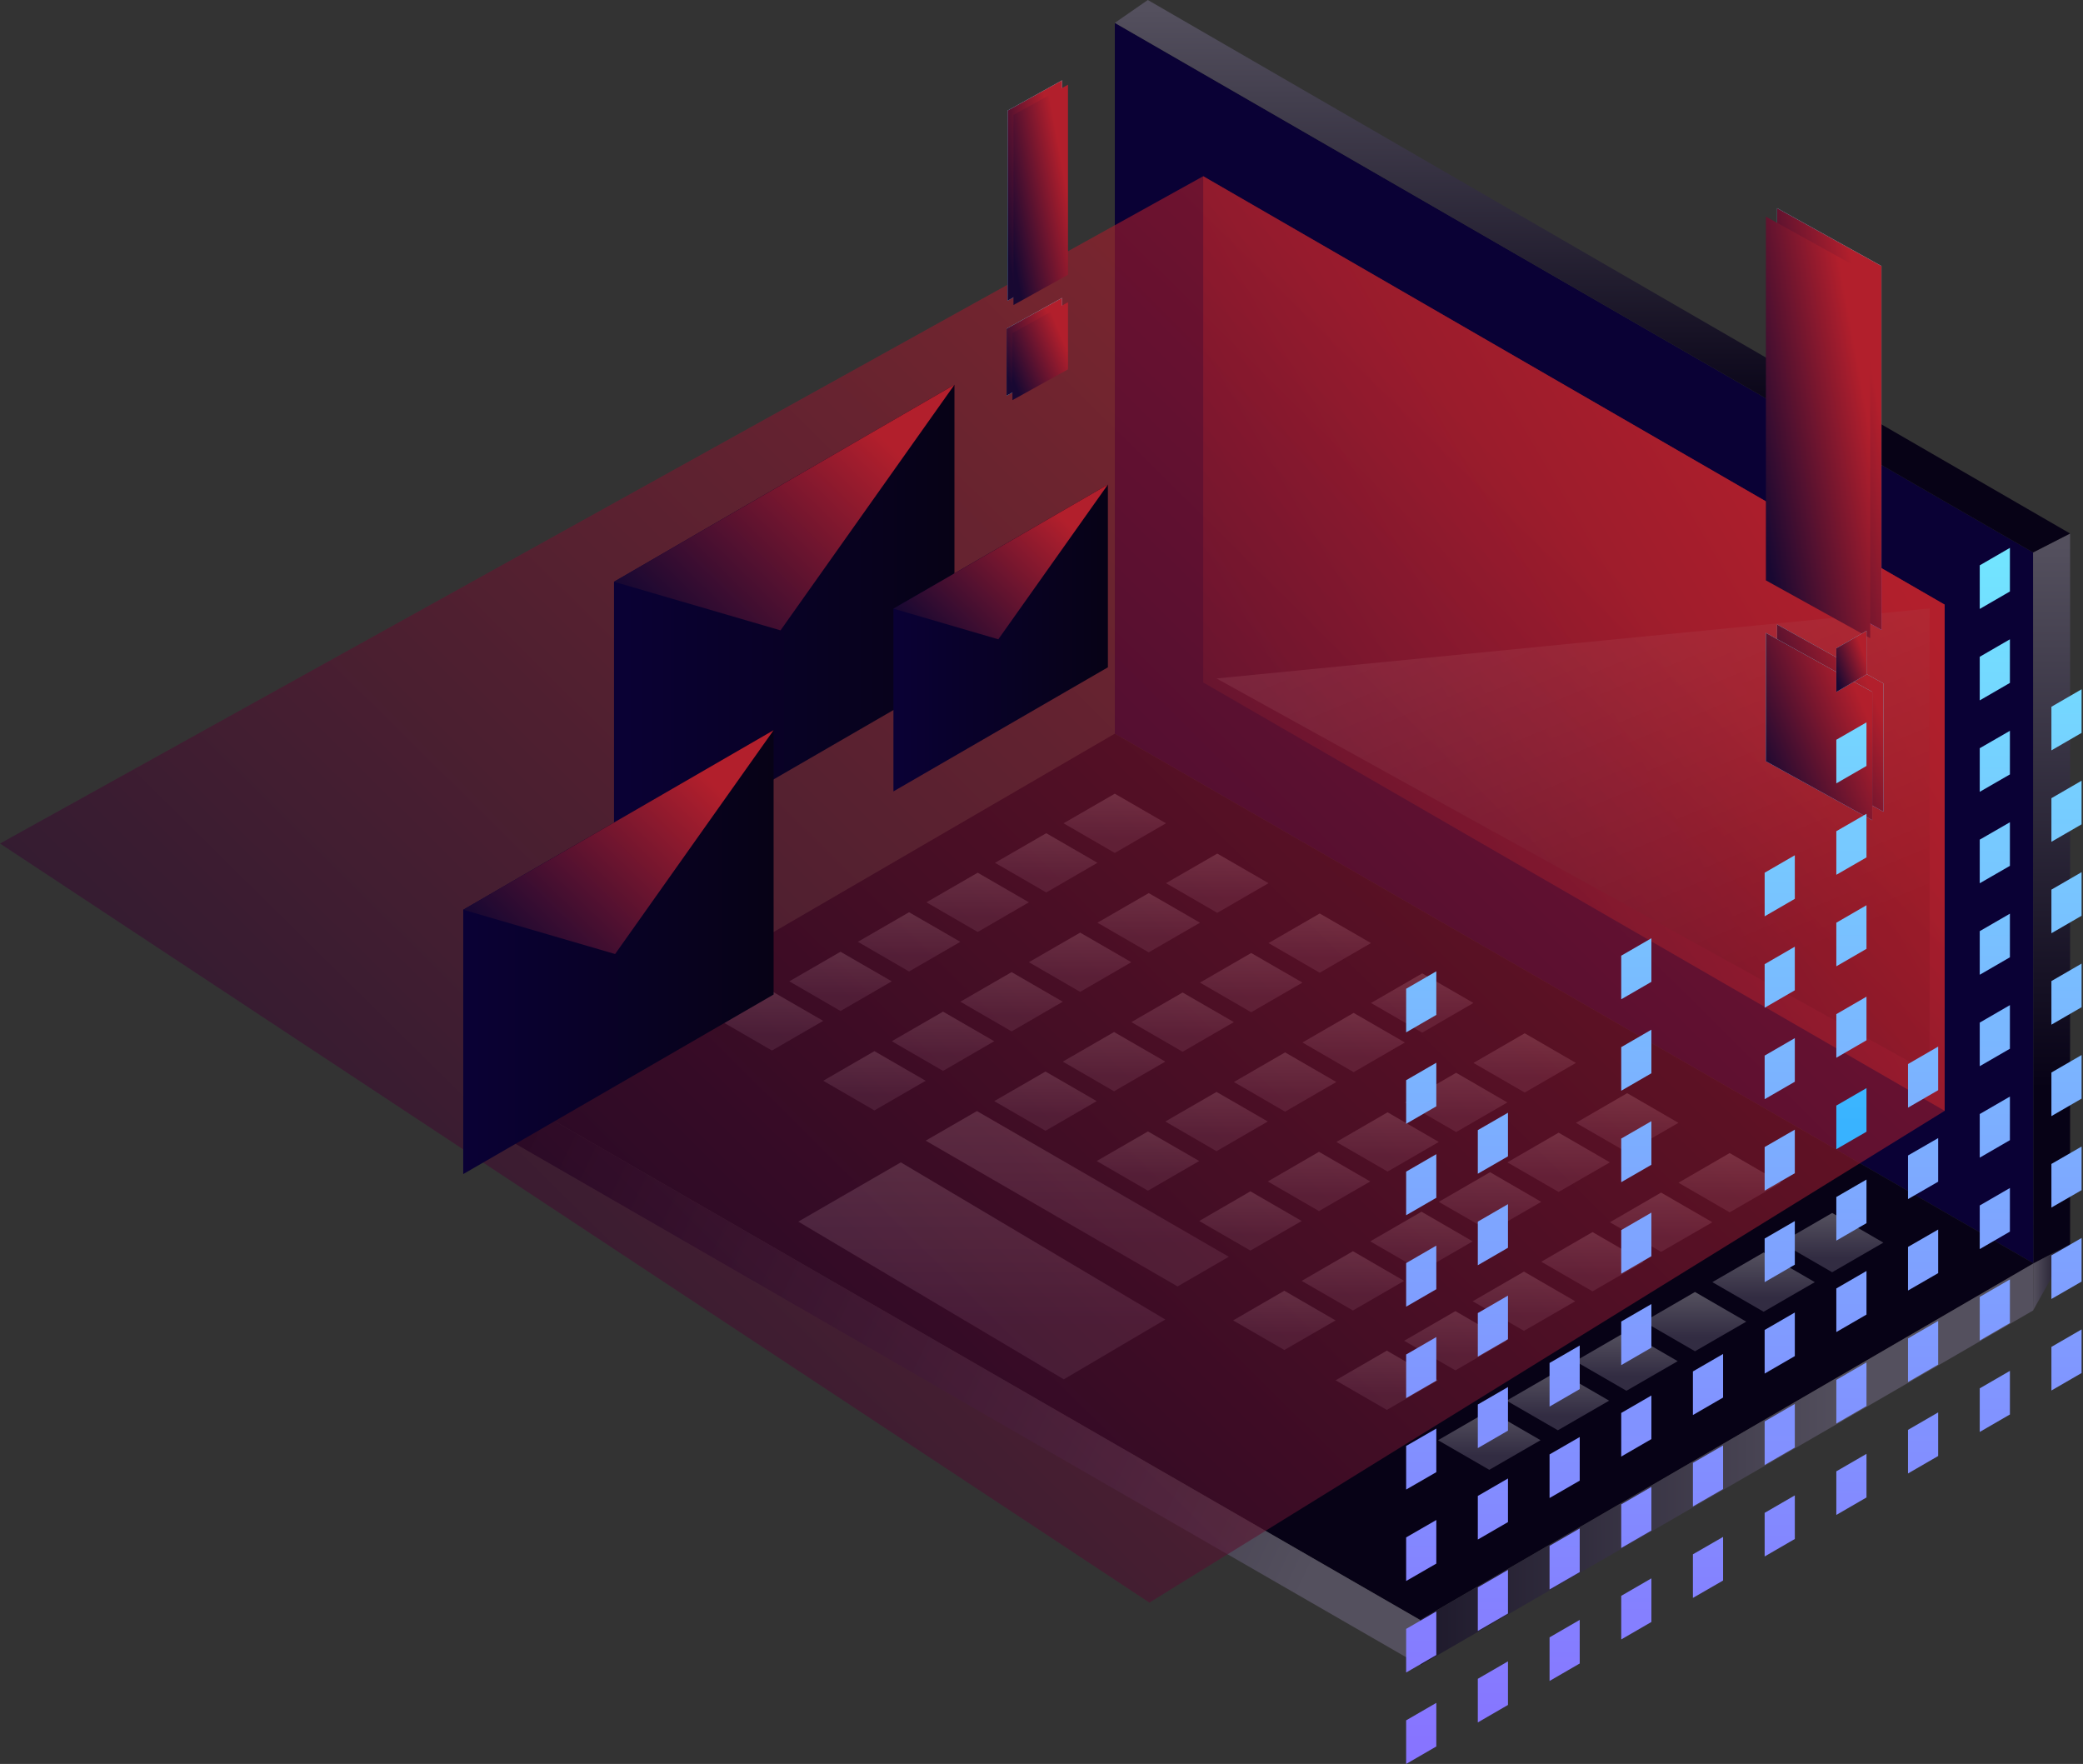 <svg width="496" height="420" viewBox="0 0 496 420" fill="none" xmlns="http://www.w3.org/2000/svg">
<rect x="0" y="0" width="496" height="420" fill="#333333" stroke="none"/>
<path fill-rule="evenodd" clip-rule="evenodd" d="M484.229 300.807L265.458 174.684V5.446L484.114 131.537L484.229 300.807Z" fill="url(#paint0_linear_257_3102)"/>
<path fill-rule="evenodd" clip-rule="evenodd" d="M484.229 300.808L265.458 174.685L119.353 259.609L338.14 385.716L484.229 300.808Z" fill="url(#paint1_linear_257_3102)"/>
<path fill-rule="evenodd" clip-rule="evenodd" d="M286.512 162.502V41.958L463.061 143.966V264.494L286.512 162.502Z" fill="url(#paint2_linear_257_3102)"/>
<path fill-rule="evenodd" clip-rule="evenodd" d="M484.229 300.809L484.114 312.033L338.156 396.511V385.716L484.229 300.809Z" fill="url(#paint3_linear_257_3102)"/>
<path fill-rule="evenodd" clip-rule="evenodd" d="M119.353 259.608V270.387L338.157 396.51V385.715L119.353 259.608Z" fill="url(#paint4_linear_257_3102)"/>
<path fill-rule="evenodd" clip-rule="evenodd" d="M484.114 131.536L492.927 127.03V296.268L484.229 300.807L484.114 131.536Z" fill="url(#paint5_linear_257_3102)"/>
<path fill-rule="evenodd" clip-rule="evenodd" d="M265.458 5.447L273.316 0L492.927 127.031L484.114 131.537L265.458 5.447Z" fill="url(#paint6_linear_257_3102)"/>
<path fill-rule="evenodd" clip-rule="evenodd" d="M265.457 188.979L277.648 196.028L265.457 203.092L253.25 196.028L265.457 188.979Z" fill="url(#paint7_linear_257_3102)"/>
<path fill-rule="evenodd" clip-rule="evenodd" d="M289.855 203.24L302.062 210.288L289.855 217.353L277.648 210.288L289.855 203.24Z" fill="url(#paint8_linear_257_3102)"/>
<path fill-rule="evenodd" clip-rule="evenodd" d="M314.252 217.503L326.459 224.551L314.252 231.616L302.062 224.551L314.252 217.503Z" fill="url(#paint9_linear_257_3102)"/>
<path fill-rule="evenodd" clip-rule="evenodd" d="M338.666 231.764L350.857 238.812L338.666 245.876L326.459 238.812L338.666 231.764Z" fill="url(#paint10_linear_257_3102)"/>
<path fill-rule="evenodd" clip-rule="evenodd" d="M363.064 246.024L375.255 253.089L363.064 260.137L350.857 253.089L363.064 246.024Z" fill="url(#paint11_linear_257_3102)"/>
<path fill-rule="evenodd" clip-rule="evenodd" d="M387.462 260.286L399.669 267.351L387.462 274.399L375.255 267.351L387.462 260.286Z" fill="url(#paint12_linear_257_3102)"/>
<path fill-rule="evenodd" clip-rule="evenodd" d="M411.86 274.547L424.067 281.612L411.86 288.66L399.669 281.612L411.86 274.547Z" fill="url(#paint13_linear_257_3102)"/>
<path fill-rule="evenodd" clip-rule="evenodd" d="M436.273 288.81L448.464 295.874L436.273 302.922L424.066 295.874L436.273 288.81Z" fill="url(#paint14_linear_257_3102)"/>
<path fill-rule="evenodd" clip-rule="evenodd" d="M249.133 198.389L261.323 205.437L249.133 212.501L236.926 205.437L249.133 198.389Z" fill="url(#paint15_linear_257_3102)"/>
<path fill-rule="evenodd" clip-rule="evenodd" d="M273.53 212.648L285.737 219.697L273.53 226.761L261.323 219.697L273.53 212.648Z" fill="url(#paint16_linear_257_3102)"/>
<path fill-rule="evenodd" clip-rule="evenodd" d="M297.928 226.911L310.135 233.959L297.928 241.024L285.738 233.959L297.928 226.911Z" fill="url(#paint17_linear_257_3102)"/>
<path fill-rule="evenodd" clip-rule="evenodd" d="M322.326 241.173L334.533 248.221L322.326 255.286L310.135 248.221L322.326 241.173Z" fill="url(#paint18_linear_257_3102)"/>
<path fill-rule="evenodd" clip-rule="evenodd" d="M346.74 255.433L358.931 262.497L346.74 269.545L334.533 262.497L346.74 255.433Z" fill="url(#paint19_linear_257_3102)"/>
<path fill-rule="evenodd" clip-rule="evenodd" d="M371.137 269.695L383.344 276.76L371.137 283.808L358.93 276.76L371.137 269.695Z" fill="url(#paint20_linear_257_3102)"/>
<path fill-rule="evenodd" clip-rule="evenodd" d="M395.535 283.956L407.742 291.021L395.535 298.069L383.345 291.021L395.535 283.956Z" fill="url(#paint21_linear_257_3102)"/>
<path fill-rule="evenodd" clip-rule="evenodd" d="M419.949 298.216L432.14 305.28L419.949 312.329L407.742 305.28L419.949 298.216Z" fill="url(#paint22_linear_257_3102)"/>
<path fill-rule="evenodd" clip-rule="evenodd" d="M232.807 207.794L244.997 214.842L232.807 221.907L220.6 214.842L232.807 207.794Z" fill="url(#paint23_linear_257_3102)"/>
<path fill-rule="evenodd" clip-rule="evenodd" d="M257.204 222.055L269.395 229.103L257.204 236.167L244.997 229.103L257.204 222.055Z" fill="url(#paint24_linear_257_3102)"/>
<path fill-rule="evenodd" clip-rule="evenodd" d="M281.602 236.316L293.809 243.365L281.602 250.429L269.395 243.365L281.602 236.316Z" fill="url(#paint25_linear_257_3102)"/>
<path fill-rule="evenodd" clip-rule="evenodd" d="M305.999 250.578L318.206 257.626L305.999 264.691L293.809 257.626L305.999 250.578Z" fill="url(#paint26_linear_257_3102)"/>
<path fill-rule="evenodd" clip-rule="evenodd" d="M330.414 264.839L342.604 271.904L330.414 278.952L318.207 271.904L330.414 264.839Z" fill="url(#paint27_linear_257_3102)"/>
<path fill-rule="evenodd" clip-rule="evenodd" d="M354.811 279.101L367.002 286.165L354.811 293.213L342.604 286.165L354.811 279.101Z" fill="url(#paint28_linear_257_3102)"/>
<path fill-rule="evenodd" clip-rule="evenodd" d="M379.209 293.361L391.416 300.426L379.209 307.474L367.001 300.426L379.209 293.361Z" fill="url(#paint29_linear_257_3102)"/>
<path fill-rule="evenodd" clip-rule="evenodd" d="M403.606 307.624L415.813 314.689L403.606 321.737L391.416 314.689L403.606 307.624Z" fill="url(#paint30_linear_257_3102)"/>
<path fill-rule="evenodd" clip-rule="evenodd" d="M216.465 217.203L228.672 224.251L216.465 231.316L204.274 224.251L216.465 217.203Z" fill="url(#paint31_linear_257_3102)"/>
<path fill-rule="evenodd" clip-rule="evenodd" d="M240.879 231.464L253.069 238.512L240.879 245.577L228.672 238.512L240.879 231.464Z" fill="url(#paint32_linear_257_3102)"/>
<path fill-rule="evenodd" clip-rule="evenodd" d="M265.277 245.726L277.484 252.774L265.277 259.838L253.07 252.774L265.277 245.726Z" fill="url(#paint33_linear_257_3102)"/>
<path fill-rule="evenodd" clip-rule="evenodd" d="M289.674 259.987L301.881 267.035L289.674 274.1L277.483 267.035L289.674 259.987Z" fill="url(#paint34_linear_257_3102)"/>
<path fill-rule="evenodd" clip-rule="evenodd" d="M314.072 274.248L326.279 281.313L314.072 288.361L301.881 281.313L314.072 274.248Z" fill="url(#paint35_linear_257_3102)"/>
<path fill-rule="evenodd" clip-rule="evenodd" d="M338.486 288.51L350.676 295.574L338.486 302.622L326.279 295.574L338.486 288.51Z" fill="url(#paint36_linear_257_3102)"/>
<path fill-rule="evenodd" clip-rule="evenodd" d="M362.884 302.771L375.091 309.835L362.884 316.883L350.677 309.835L362.884 302.771Z" fill="url(#paint37_linear_257_3102)"/>
<path fill-rule="evenodd" clip-rule="evenodd" d="M387.281 317.033L399.488 324.098L387.281 331.146L375.091 324.098L387.281 317.033Z" fill="url(#paint38_linear_257_3102)"/>
<path fill-rule="evenodd" clip-rule="evenodd" d="M200.14 226.611L212.347 233.659L200.14 240.724L187.95 233.659L200.14 226.611Z" fill="url(#paint39_linear_257_3102)"/>
<path fill-rule="evenodd" clip-rule="evenodd" d="M224.554 240.872L236.745 247.92L224.554 254.985L212.347 247.92L224.554 240.872Z" fill="url(#paint40_linear_257_3102)"/>
<path fill-rule="evenodd" clip-rule="evenodd" d="M248.952 255.134L261.143 262.182L248.952 269.247L236.745 262.182L248.952 255.134Z" fill="url(#paint41_linear_257_3102)"/>
<path fill-rule="evenodd" clip-rule="evenodd" d="M273.35 269.396L285.557 276.444L273.35 283.508L261.143 276.444L273.35 269.396Z" fill="url(#paint42_linear_257_3102)"/>
<path fill-rule="evenodd" clip-rule="evenodd" d="M297.747 283.656L309.954 290.721L297.747 297.769L285.557 290.721L297.747 283.656Z" fill="url(#paint43_linear_257_3102)"/>
<path fill-rule="evenodd" clip-rule="evenodd" d="M322.161 297.918L334.352 304.983L322.161 312.031L309.954 304.983L322.161 297.918Z" fill="url(#paint44_linear_257_3102)"/>
<path fill-rule="evenodd" clip-rule="evenodd" d="M346.559 312.179L358.749 319.243L346.559 326.291L334.352 319.243L346.559 312.179Z" fill="url(#paint45_linear_257_3102)"/>
<path fill-rule="evenodd" clip-rule="evenodd" d="M370.957 326.439L383.164 333.504L370.957 340.552L358.75 333.504L370.957 326.439Z" fill="url(#paint46_linear_257_3102)"/>
<path fill-rule="evenodd" clip-rule="evenodd" d="M183.814 236.022L196.021 243.071L183.814 250.135L171.607 243.071L183.814 236.022Z" fill="url(#paint47_linear_257_3102)"/>
<path fill-rule="evenodd" clip-rule="evenodd" d="M208.213 250.283L220.42 257.331L208.213 264.396L196.022 257.331L208.213 250.283Z" fill="url(#paint48_linear_257_3102)"/>
<path fill-rule="evenodd" clip-rule="evenodd" d="M232.626 264.545L292.607 299.241L280.4 306.305L220.419 271.593L232.626 264.545Z" fill="url(#paint49_linear_257_3102)"/>
<path fill-rule="evenodd" clip-rule="evenodd" d="M305.819 307.329L318.026 314.394L305.819 321.442L293.628 314.394L305.819 307.329Z" fill="url(#paint50_linear_257_3102)"/>
<path fill-rule="evenodd" clip-rule="evenodd" d="M330.233 321.59L342.424 328.654L330.233 335.703L318.026 328.654L330.233 321.59Z" fill="url(#paint51_linear_257_3102)"/>
<path fill-rule="evenodd" clip-rule="evenodd" d="M354.631 335.853L366.838 342.917L354.631 349.965L342.424 342.917L354.631 335.853Z" fill="url(#paint52_linear_257_3102)"/>
<path fill-rule="evenodd" clip-rule="evenodd" d="M214.505 276.759L190.091 290.872L253.317 328.423L277.484 314.178L214.505 276.759Z" fill="url(#paint53_linear_257_3102)"/>
<path fill-rule="evenodd" clip-rule="evenodd" d="M484.114 312.033L492.927 296.27L484.229 300.809L484.114 312.033Z" fill="url(#paint54_linear_257_3102)"/>
<path style="mix-blend-mode:screen" opacity="0.17" fill-rule="evenodd" clip-rule="evenodd" d="M289.675 161.544L459.486 144.873V255.431L289.675 161.544Z" fill="url(#paint55_linear_257_3102)"/>
<g style="mix-blend-mode:screen" opacity="0.6">
<path fill-rule="evenodd" clip-rule="evenodd" d="M463.06 264.493L273.695 381.587L0 200.845L286.511 41.957L463.06 143.965V264.493Z" fill="url(#paint56_linear_257_3102)"/>
</g>
<path d="M227.271 160.654L146.204 207.564V138.519L227.271 91.608V160.654Z" fill="url(#paint57_linear_257_3102)"/>
<path d="M146.204 138.519L185.856 150.09L227.271 91.608L146.204 138.519Z" fill="url(#paint58_linear_257_3102)"/>
<path d="M263.811 158.888L212.742 188.434V144.924L263.811 115.378V158.888Z" fill="url(#paint59_linear_257_3102)"/>
<path d="M212.742 144.924L237.716 152.22L263.811 115.378L212.742 144.924Z" fill="url(#paint60_linear_257_3102)"/>
<path d="M184.209 236.797L110.308 279.548V216.61L184.209 173.859V236.797Z" fill="url(#paint61_linear_257_3102)"/>
<path d="M110.308 216.61L146.468 227.158L184.209 173.859L110.308 216.61Z" fill="url(#paint62_linear_257_3102)"/>
<g style="mix-blend-mode:screen">
<path fill-rule="evenodd" clip-rule="evenodd" d="M423.161 136.174L448.004 149.957V63.333L423.161 49.566V136.174Z" fill="url(#paint63_linear_257_3102)"/>
<path fill-rule="evenodd" clip-rule="evenodd" d="M423.161 136.174L448.004 149.957V63.333L423.161 49.566V136.174Z" fill="url(#paint64_linear_257_3102)"/>
<path fill-rule="evenodd" clip-rule="evenodd" d="M423.161 179.254L448.481 193.284V162.731L423.161 148.701V179.254Z" fill="url(#paint65_linear_257_3102)"/>
<path fill-rule="evenodd" clip-rule="evenodd" d="M423.161 179.254L448.481 193.284V162.731L423.161 148.701V179.254Z" fill="url(#paint66_linear_257_3102)"/>
</g>
<g style="mix-blend-mode:screen">
<path fill-rule="evenodd" clip-rule="evenodd" d="M420.492 138.188L445.335 151.954V65.346L420.492 51.58V138.188Z" fill="url(#paint67_linear_257_3102)"/>
<path fill-rule="evenodd" clip-rule="evenodd" d="M420.492 181.252L445.812 195.282V164.729L420.492 150.699V181.252Z" fill="url(#paint68_linear_257_3102)"/>
<path fill-rule="evenodd" clip-rule="evenodd" d="M420.492 181.252L445.812 195.282V164.729L420.492 150.699V181.252Z" fill="url(#paint69_linear_257_3102)"/>
</g>
<g style="mix-blend-mode:screen">
<path fill-rule="evenodd" clip-rule="evenodd" d="M252.905 64.39L239.924 71.586V26.327L252.905 19.13V64.39Z" fill="url(#paint70_linear_257_3102)"/>
<path fill-rule="evenodd" clip-rule="evenodd" d="M252.905 64.39L239.924 71.586V26.327L252.905 19.13V64.39Z" fill="url(#paint71_linear_257_3102)"/>
<path fill-rule="evenodd" clip-rule="evenodd" d="M252.905 86.887L239.677 94.216V78.254L252.905 70.926V86.887Z" fill="url(#paint72_linear_257_3102)"/>
<path fill-rule="evenodd" clip-rule="evenodd" d="M252.905 86.887L239.677 94.216V78.254L252.905 70.926V86.887Z" fill="url(#paint73_linear_257_3102)"/>
</g>
<g style="mix-blend-mode:screen">
<path fill-rule="evenodd" clip-rule="evenodd" d="M254.306 65.429L241.324 72.626V27.366L254.306 20.169V65.429Z" fill="url(#paint74_linear_257_3102)"/>
<path fill-rule="evenodd" clip-rule="evenodd" d="M254.306 87.943L241.077 95.272V79.31L254.306 71.965V87.943Z" fill="url(#paint75_linear_257_3102)"/>
</g>
<g style="mix-blend-mode:screen">
<path d="M342.011 415.84L334.829 420V409.618L342.011 405.458V415.84Z" fill="url(#paint76_linear_257_3102)"/>
<path d="M342.011 394.068L334.829 398.228V387.845L342.011 383.686V394.068Z" fill="url(#paint77_linear_257_3102)"/>
<path d="M342.011 372.297L334.829 376.44V366.058L342.011 361.915V372.297Z" fill="url(#paint78_linear_257_3102)"/>
<path d="M342.011 350.525L334.829 354.668V344.286L342.011 340.143V350.525Z" fill="url(#paint79_linear_257_3102)"/>
<path d="M342.011 328.737L334.829 332.896V322.514L342.011 318.354V328.737Z" fill="url(#paint80_linear_257_3102)"/>
<path d="M342.011 306.966L334.829 311.126V300.744L342.011 296.584V306.966Z" fill="url(#paint81_linear_257_3102)"/>
<path d="M342.011 285.193L334.829 289.352V278.97L342.011 274.811V285.193Z" fill="url(#paint82_linear_257_3102)"/>
<path d="M342.011 263.421L334.829 267.581V257.199L342.011 253.039V263.421Z" fill="url(#paint83_linear_257_3102)"/>
<path d="M342.011 241.651L334.829 245.81V235.428L342.011 231.269V241.651Z" fill="url(#paint84_linear_257_3102)"/>
<path d="M359.078 405.953L351.895 410.112V399.73L359.078 395.57V405.953Z" fill="url(#paint85_linear_257_3102)"/>
<path d="M359.078 384.181L351.895 388.341V377.958L359.078 373.799V384.181Z" fill="url(#paint86_linear_257_3102)"/>
<path d="M359.078 362.411L351.895 366.57V356.188L359.078 352.028V362.411Z" fill="url(#paint87_linear_257_3102)"/>
<path d="M359.078 340.637L351.895 344.797V334.414L359.078 330.255V340.637Z" fill="url(#paint88_linear_257_3102)"/>
<path d="M359.078 318.867L351.895 323.026V312.644L359.078 308.484V318.867Z" fill="url(#paint89_linear_257_3102)"/>
<path d="M359.078 297.094L351.895 301.254V290.871L359.078 286.712V297.094Z" fill="url(#paint90_linear_257_3102)"/>
<path d="M359.078 275.325L351.895 279.468V269.085L359.078 264.942V275.325Z" fill="url(#paint91_linear_257_3102)"/>
<path d="M376.161 396.081L368.979 400.24V389.858L376.161 385.698V396.081Z" fill="url(#paint92_linear_257_3102)"/>
<path d="M376.161 374.311L368.979 378.454V368.072L376.161 363.929V374.311Z" fill="url(#paint93_linear_257_3102)"/>
<path d="M376.161 352.539L368.979 356.682V346.299L376.161 342.156V352.539Z" fill="url(#paint94_linear_257_3102)"/>
<path d="M376.161 330.75L368.979 334.909V324.527L376.161 320.367V330.75Z" fill="url(#paint95_linear_257_3102)"/>
<path d="M393.227 386.195L386.045 390.354V379.972L393.227 375.812V386.195Z" fill="url(#paint96_linear_257_3102)"/>
<path d="M393.227 364.423L386.045 368.583V358.201L393.227 354.041V364.423Z" fill="url(#paint97_linear_257_3102)"/>
<path d="M393.227 342.651L386.045 346.81V336.428L393.227 332.269V342.651Z" fill="url(#paint98_linear_257_3102)"/>
<path d="M393.227 320.879L386.045 325.039V314.657L393.227 310.497V320.879Z" fill="url(#paint99_linear_257_3102)"/>
<path d="M393.227 299.107L386.045 303.267V292.884L393.227 288.725V299.107Z" fill="url(#paint100_linear_257_3102)"/>
<path d="M393.227 277.336L386.045 281.479V271.097L393.227 266.954V277.336Z" fill="url(#paint101_linear_257_3102)"/>
<path d="M393.227 255.549L386.045 259.709V249.327L393.227 245.167V255.549Z" fill="url(#paint102_linear_257_3102)"/>
<path d="M393.227 233.777L386.045 237.936V227.554L393.227 223.395V233.777Z" fill="url(#paint103_linear_257_3102)"/>
<path d="M410.295 376.325L403.112 380.468V370.085L410.295 365.942V376.325Z" fill="url(#paint104_linear_257_3102)"/>
<path d="M410.295 354.554L403.112 358.697V348.315L410.295 344.172V354.554Z" fill="url(#paint105_linear_257_3102)"/>
<path d="M410.295 332.764L403.112 336.924V326.541L410.295 322.382V332.764Z" fill="url(#paint106_linear_257_3102)"/>
<path d="M427.378 366.437L420.195 370.597V360.214L427.378 356.055V366.437Z" fill="url(#paint107_linear_257_3102)"/>
<path d="M427.378 344.666L420.195 348.825V338.443L427.378 334.283V344.666Z" fill="url(#paint108_linear_257_3102)"/>
<path d="M427.378 322.893L420.195 327.053V316.67L427.378 312.511V322.893Z" fill="url(#paint109_linear_257_3102)"/>
<path d="M427.378 301.122L420.195 305.281V294.899L427.378 290.739V301.122Z" fill="url(#paint110_linear_257_3102)"/>
<path d="M427.378 279.351L420.195 283.494V273.112L427.378 268.969V279.351Z" fill="url(#paint111_linear_257_3102)"/>
<path d="M427.378 257.563L420.195 261.723V251.34L427.378 247.181V257.563Z" fill="url(#paint112_linear_257_3102)"/>
<path d="M427.378 235.792L420.195 239.951V229.569L427.378 225.409V235.792Z" fill="url(#paint113_linear_257_3102)"/>
<path d="M427.378 214.019L420.195 218.179V207.796L427.378 203.637V214.019Z" fill="url(#paint114_linear_257_3102)"/>
<path d="M444.445 356.55L437.263 360.71V350.327L444.445 346.168V356.55Z" fill="url(#paint115_linear_257_3102)"/>
<path d="M444.445 334.779L437.263 338.938V328.556L444.445 324.396V334.779Z" fill="url(#paint116_linear_257_3102)"/>
<path d="M444.445 313.005L437.263 317.165V306.783L444.445 302.623V313.005Z" fill="url(#paint117_linear_257_3102)"/>
<path d="M444.445 291.235L437.263 295.394V285.012L444.445 280.853V291.235Z" fill="url(#paint118_linear_257_3102)"/>
<path d="M444.445 269.463L437.263 273.623V263.241L444.445 259.081V269.463Z" fill="url(#paint119_linear_257_3102)"/>
<path d="M444.445 247.692L437.263 251.851V241.469L444.445 237.31V247.692Z" fill="url(#paint120_linear_257_3102)"/>
<path d="M444.445 225.92L437.263 230.08V219.698L444.445 215.538V225.92Z" fill="url(#paint121_linear_257_3102)"/>
<path d="M444.445 204.149L437.263 208.292V197.91L444.445 193.767V204.149Z" fill="url(#paint122_linear_257_3102)"/>
<path d="M444.445 182.377L437.263 186.521V176.138L444.445 171.995V182.377Z" fill="url(#paint123_linear_257_3102)"/>
<path d="M444.445 160.588L437.263 164.748V154.366L444.445 150.206V160.588Z" fill="url(#paint124_linear_257_3102)"/>
<path d="M444.445 160.588L437.263 164.748V154.366L444.445 150.206V160.588Z" fill="url(#paint125_linear_257_3102)"/>
<path d="M461.512 346.678L454.329 350.838V340.455L461.512 336.296V346.678Z" fill="url(#paint126_linear_257_3102)"/>
<path d="M461.512 324.907L454.329 329.066V318.684L461.512 314.524V324.907Z" fill="url(#paint127_linear_257_3102)"/>
<path d="M461.512 303.136L454.329 307.279V296.897L461.512 292.754V303.136Z" fill="url(#paint128_linear_257_3102)"/>
<path d="M461.512 281.365L454.329 285.508V275.125L461.512 270.982V281.365Z" fill="url(#paint129_linear_257_3102)"/>
<path d="M461.512 259.577L454.329 263.736V253.354L461.512 249.194V259.577Z" fill="url(#paint130_linear_257_3102)"/>
<path d="M478.595 336.792L471.412 340.951V330.569L478.595 326.409V336.792Z" fill="url(#paint131_linear_257_3102)"/>
<path d="M478.595 315.02L471.412 319.18V308.797L478.595 304.638V315.02Z" fill="url(#paint132_linear_257_3102)"/>
<path d="M478.595 293.25L471.412 297.409V287.027L478.595 282.867V293.25Z" fill="url(#paint133_linear_257_3102)"/>
<path d="M478.595 271.478L471.412 275.638V265.255L478.595 261.096V271.478Z" fill="url(#paint134_linear_257_3102)"/>
<path d="M478.595 249.706L471.412 253.865V243.483L478.595 239.323V249.706Z" fill="url(#paint135_linear_257_3102)"/>
<path d="M478.595 227.933L471.412 232.093V221.71L478.595 217.551V227.933Z" fill="url(#paint136_linear_257_3102)"/>
<path d="M478.595 206.163L471.412 210.306V199.923L478.595 195.78V206.163Z" fill="url(#paint137_linear_257_3102)"/>
<path d="M478.595 184.391L471.412 188.534V178.152L478.595 174.009V184.391Z" fill="url(#paint138_linear_257_3102)"/>
<path d="M478.595 162.603L471.412 166.763V156.38L478.595 152.221V162.603Z" fill="url(#paint139_linear_257_3102)"/>
<path d="M478.595 140.831L471.412 144.99V134.608L478.595 130.448V140.831Z" fill="url(#paint140_linear_257_3102)"/>
<path d="M495.661 326.921L488.479 331.081V320.699L495.661 316.539V326.921Z" fill="url(#paint141_linear_257_3102)"/>
<path d="M495.661 305.149L488.479 309.292V298.91L495.661 294.767V305.149Z" fill="url(#paint142_linear_257_3102)"/>
<path d="M495.661 283.378L488.479 287.522V277.139L495.661 272.996V283.378Z" fill="url(#paint143_linear_257_3102)"/>
<path d="M495.661 261.59L488.479 265.75V255.368L495.661 251.208V261.59Z" fill="url(#paint144_linear_257_3102)"/>
<path d="M495.661 239.818L488.479 243.977V233.595L495.661 229.436V239.818Z" fill="url(#paint145_linear_257_3102)"/>
<path d="M495.661 218.046L488.479 222.206V211.824L495.661 207.664V218.046Z" fill="url(#paint146_linear_257_3102)"/>
<path d="M495.661 196.275L488.479 200.434V190.052L495.661 185.893V196.275Z" fill="url(#paint147_linear_257_3102)"/>
<path d="M495.661 174.504L488.479 178.664V168.282L495.661 164.122V174.504Z" fill="url(#paint148_linear_257_3102)"/>
</g>
<defs>
<linearGradient id="paint0_linear_257_3102" x1="2381.99" y1="1291.94" x2="2600.15" y2="1417.49" gradientUnits="userSpaceOnUse">
<stop stop-color="#0A0135"/>
<stop offset="1" stop-color="#070216"/>
</linearGradient>
<linearGradient id="paint1_linear_257_3102" x1="-1143.87" y1="-566.321" x2="-925.674" y2="-441.05" gradientUnits="userSpaceOnUse">
<stop stop-color="#0A0135"/>
<stop offset="1" stop-color="#070216"/>
</linearGradient>
<linearGradient id="paint2_linear_257_3102" x1="282.354" y1="288.771" x2="475.399" y2="175.264" gradientUnits="userSpaceOnUse">
<stop offset="0.18" stop-color="#180832"/>
<stop offset="1" stop-color="#B21F2C"/>
</linearGradient>
<linearGradient id="paint3_linear_257_3102" x1="441.183" y1="348.66" x2="295.11" y2="348.66" gradientUnits="userSpaceOnUse">
<stop stop-color="#54505E"/>
<stop offset="1" stop-color="#070216"/>
</linearGradient>
<linearGradient id="paint4_linear_257_3102" x1="314.929" y1="369.011" x2="120.118" y2="276.791" gradientUnits="userSpaceOnUse">
<stop stop-color="#54505E"/>
<stop offset="1" stop-color="#070216"/>
</linearGradient>
<linearGradient id="paint5_linear_257_3102" x1="488.529" y1="129.985" x2="488.529" y2="259.063" gradientUnits="userSpaceOnUse">
<stop stop-color="#54505E"/>
<stop offset="1" stop-color="#070216"/>
</linearGradient>
<linearGradient id="paint6_linear_257_3102" x1="379.193" y1="2.228" x2="379.193" y2="99.945" gradientUnits="userSpaceOnUse">
<stop stop-color="#54505E"/>
<stop offset="1" stop-color="#070216"/>
</linearGradient>
<linearGradient id="paint7_linear_257_3102" x1="265.457" y1="189.211" x2="265.457" y2="199.692" gradientUnits="userSpaceOnUse">
<stop stop-color="#54505E"/>
<stop offset="1" stop-color="#322C42"/>
</linearGradient>
<linearGradient id="paint8_linear_257_3102" x1="289.855" y1="203.471" x2="289.855" y2="213.953" gradientUnits="userSpaceOnUse">
<stop stop-color="#54505E"/>
<stop offset="1" stop-color="#322C42"/>
</linearGradient>
<linearGradient id="paint9_linear_257_3102" x1="314.252" y1="217.734" x2="314.252" y2="228.232" gradientUnits="userSpaceOnUse">
<stop stop-color="#54505E"/>
<stop offset="1" stop-color="#322C42"/>
</linearGradient>
<linearGradient id="paint10_linear_257_3102" x1="338.666" y1="231.995" x2="338.666" y2="242.493" gradientUnits="userSpaceOnUse">
<stop stop-color="#54505E"/>
<stop offset="1" stop-color="#322C42"/>
</linearGradient>
<linearGradient id="paint11_linear_257_3102" x1="363.064" y1="246.256" x2="363.064" y2="256.753" gradientUnits="userSpaceOnUse">
<stop stop-color="#54505E"/>
<stop offset="1" stop-color="#322C42"/>
</linearGradient>
<linearGradient id="paint12_linear_257_3102" x1="387.462" y1="260.534" x2="387.462" y2="271.015" gradientUnits="userSpaceOnUse">
<stop stop-color="#54505E"/>
<stop offset="1" stop-color="#322C42"/>
</linearGradient>
<linearGradient id="paint13_linear_257_3102" x1="411.86" y1="274.794" x2="411.86" y2="285.276" gradientUnits="userSpaceOnUse">
<stop stop-color="#54505E"/>
<stop offset="1" stop-color="#322C42"/>
</linearGradient>
<linearGradient id="paint14_linear_257_3102" x1="436.273" y1="289.057" x2="436.273" y2="299.539" gradientUnits="userSpaceOnUse">
<stop stop-color="#54505E"/>
<stop offset="1" stop-color="#322C42"/>
</linearGradient>
<linearGradient id="paint15_linear_257_3102" x1="249.133" y1="198.62" x2="249.133" y2="209.101" gradientUnits="userSpaceOnUse">
<stop stop-color="#54505E"/>
<stop offset="1" stop-color="#322C42"/>
</linearGradient>
<linearGradient id="paint16_linear_257_3102" x1="273.53" y1="212.88" x2="273.53" y2="223.361" gradientUnits="userSpaceOnUse">
<stop stop-color="#54505E"/>
<stop offset="1" stop-color="#322C42"/>
</linearGradient>
<linearGradient id="paint17_linear_257_3102" x1="297.928" y1="227.142" x2="297.928" y2="237.64" gradientUnits="userSpaceOnUse">
<stop stop-color="#54505E"/>
<stop offset="1" stop-color="#322C42"/>
</linearGradient>
<linearGradient id="paint18_linear_257_3102" x1="322.326" y1="241.404" x2="322.326" y2="251.902" gradientUnits="userSpaceOnUse">
<stop stop-color="#54505E"/>
<stop offset="1" stop-color="#322C42"/>
</linearGradient>
<linearGradient id="paint19_linear_257_3102" x1="346.74" y1="255.664" x2="346.74" y2="266.162" gradientUnits="userSpaceOnUse">
<stop stop-color="#54505E"/>
<stop offset="1" stop-color="#322C42"/>
</linearGradient>
<linearGradient id="paint20_linear_257_3102" x1="371.137" y1="269.943" x2="371.137" y2="280.424" gradientUnits="userSpaceOnUse">
<stop stop-color="#54505E"/>
<stop offset="1" stop-color="#322C42"/>
</linearGradient>
<linearGradient id="paint21_linear_257_3102" x1="395.535" y1="284.204" x2="395.535" y2="294.685" gradientUnits="userSpaceOnUse">
<stop stop-color="#54505E"/>
<stop offset="1" stop-color="#322C42"/>
</linearGradient>
<linearGradient id="paint22_linear_257_3102" x1="419.949" y1="298.463" x2="419.949" y2="308.945" gradientUnits="userSpaceOnUse">
<stop stop-color="#54505E"/>
<stop offset="1" stop-color="#322C42"/>
</linearGradient>
<linearGradient id="paint23_linear_257_3102" x1="232.807" y1="208.025" x2="232.807" y2="218.506" gradientUnits="userSpaceOnUse">
<stop stop-color="#54505E"/>
<stop offset="1" stop-color="#322C42"/>
</linearGradient>
<linearGradient id="paint24_linear_257_3102" x1="257.204" y1="222.286" x2="257.204" y2="232.767" gradientUnits="userSpaceOnUse">
<stop stop-color="#54505E"/>
<stop offset="1" stop-color="#322C42"/>
</linearGradient>
<linearGradient id="paint25_linear_257_3102" x1="281.602" y1="236.547" x2="281.602" y2="247.045" gradientUnits="userSpaceOnUse">
<stop stop-color="#54505E"/>
<stop offset="1" stop-color="#322C42"/>
</linearGradient>
<linearGradient id="paint26_linear_257_3102" x1="305.999" y1="250.809" x2="305.999" y2="261.307" gradientUnits="userSpaceOnUse">
<stop stop-color="#54505E"/>
<stop offset="1" stop-color="#322C42"/>
</linearGradient>
<linearGradient id="paint27_linear_257_3102" x1="330.414" y1="265.07" x2="330.414" y2="275.568" gradientUnits="userSpaceOnUse">
<stop stop-color="#54505E"/>
<stop offset="1" stop-color="#322C42"/>
</linearGradient>
<linearGradient id="paint28_linear_257_3102" x1="354.811" y1="279.348" x2="354.811" y2="289.83" gradientUnits="userSpaceOnUse">
<stop stop-color="#54505E"/>
<stop offset="1" stop-color="#322C42"/>
</linearGradient>
<linearGradient id="paint29_linear_257_3102" x1="379.209" y1="293.609" x2="379.209" y2="304.09" gradientUnits="userSpaceOnUse">
<stop stop-color="#54505E"/>
<stop offset="1" stop-color="#322C42"/>
</linearGradient>
<linearGradient id="paint30_linear_257_3102" x1="403.606" y1="307.872" x2="403.606" y2="318.353" gradientUnits="userSpaceOnUse">
<stop stop-color="#54505E"/>
<stop offset="1" stop-color="#322C42"/>
</linearGradient>
<linearGradient id="paint31_linear_257_3102" x1="216.465" y1="217.434" x2="216.465" y2="227.916" gradientUnits="userSpaceOnUse">
<stop stop-color="#54505E"/>
<stop offset="1" stop-color="#322C42"/>
</linearGradient>
<linearGradient id="paint32_linear_257_3102" x1="240.879" y1="231.695" x2="240.879" y2="242.176" gradientUnits="userSpaceOnUse">
<stop stop-color="#54505E"/>
<stop offset="1" stop-color="#322C42"/>
</linearGradient>
<linearGradient id="paint33_linear_257_3102" x1="265.277" y1="245.957" x2="265.277" y2="256.455" gradientUnits="userSpaceOnUse">
<stop stop-color="#54505E"/>
<stop offset="1" stop-color="#322C42"/>
</linearGradient>
<linearGradient id="paint34_linear_257_3102" x1="289.674" y1="260.218" x2="289.674" y2="270.716" gradientUnits="userSpaceOnUse">
<stop stop-color="#54505E"/>
<stop offset="1" stop-color="#322C42"/>
</linearGradient>
<linearGradient id="paint35_linear_257_3102" x1="314.072" y1="274.479" x2="314.072" y2="284.977" gradientUnits="userSpaceOnUse">
<stop stop-color="#54505E"/>
<stop offset="1" stop-color="#322C42"/>
</linearGradient>
<linearGradient id="paint36_linear_257_3102" x1="338.486" y1="288.757" x2="338.486" y2="299.239" gradientUnits="userSpaceOnUse">
<stop stop-color="#54505E"/>
<stop offset="1" stop-color="#322C42"/>
</linearGradient>
<linearGradient id="paint37_linear_257_3102" x1="362.884" y1="303.018" x2="362.884" y2="313.5" gradientUnits="userSpaceOnUse">
<stop stop-color="#54505E"/>
<stop offset="1" stop-color="#322C42"/>
</linearGradient>
<linearGradient id="paint38_linear_257_3102" x1="387.281" y1="317.281" x2="387.281" y2="327.762" gradientUnits="userSpaceOnUse">
<stop stop-color="#54505E"/>
<stop offset="1" stop-color="#322C42"/>
</linearGradient>
<linearGradient id="paint39_linear_257_3102" x1="200.14" y1="226.842" x2="200.14" y2="237.324" gradientUnits="userSpaceOnUse">
<stop stop-color="#54505E"/>
<stop offset="1" stop-color="#322C42"/>
</linearGradient>
<linearGradient id="paint40_linear_257_3102" x1="224.554" y1="241.103" x2="224.554" y2="251.585" gradientUnits="userSpaceOnUse">
<stop stop-color="#54505E"/>
<stop offset="1" stop-color="#322C42"/>
</linearGradient>
<linearGradient id="paint41_linear_257_3102" x1="248.952" y1="255.365" x2="248.952" y2="265.863" gradientUnits="userSpaceOnUse">
<stop stop-color="#54505E"/>
<stop offset="1" stop-color="#322C42"/>
</linearGradient>
<linearGradient id="paint42_linear_257_3102" x1="273.35" y1="269.627" x2="273.35" y2="280.125" gradientUnits="userSpaceOnUse">
<stop stop-color="#54505E"/>
<stop offset="1" stop-color="#322C42"/>
</linearGradient>
<linearGradient id="paint43_linear_257_3102" x1="297.747" y1="283.887" x2="297.747" y2="294.385" gradientUnits="userSpaceOnUse">
<stop stop-color="#54505E"/>
<stop offset="1" stop-color="#322C42"/>
</linearGradient>
<linearGradient id="paint44_linear_257_3102" x1="322.161" y1="298.149" x2="322.161" y2="308.647" gradientUnits="userSpaceOnUse">
<stop stop-color="#54505E"/>
<stop offset="1" stop-color="#322C42"/>
</linearGradient>
<linearGradient id="paint45_linear_257_3102" x1="346.559" y1="312.426" x2="346.559" y2="322.908" gradientUnits="userSpaceOnUse">
<stop stop-color="#54505E"/>
<stop offset="1" stop-color="#322C42"/>
</linearGradient>
<linearGradient id="paint46_linear_257_3102" x1="370.957" y1="326.687" x2="370.957" y2="337.168" gradientUnits="userSpaceOnUse">
<stop stop-color="#54505E"/>
<stop offset="1" stop-color="#322C42"/>
</linearGradient>
<linearGradient id="paint47_linear_257_3102" x1="183.814" y1="236.254" x2="183.814" y2="246.735" gradientUnits="userSpaceOnUse">
<stop stop-color="#54505E"/>
<stop offset="1" stop-color="#322C42"/>
</linearGradient>
<linearGradient id="paint48_linear_257_3102" x1="208.213" y1="250.514" x2="208.213" y2="260.996" gradientUnits="userSpaceOnUse">
<stop stop-color="#54505E"/>
<stop offset="1" stop-color="#322C42"/>
</linearGradient>
<linearGradient id="paint49_linear_257_3102" x1="256.513" y1="265.255" x2="256.513" y2="296.27" gradientUnits="userSpaceOnUse">
<stop stop-color="#54505E"/>
<stop offset="1" stop-color="#322C42"/>
</linearGradient>
<linearGradient id="paint50_linear_257_3102" x1="305.819" y1="307.56" x2="305.819" y2="318.058" gradientUnits="userSpaceOnUse">
<stop stop-color="#54505E"/>
<stop offset="1" stop-color="#322C42"/>
</linearGradient>
<linearGradient id="paint51_linear_257_3102" x1="330.233" y1="321.837" x2="330.233" y2="332.319" gradientUnits="userSpaceOnUse">
<stop stop-color="#54505E"/>
<stop offset="1" stop-color="#322C42"/>
</linearGradient>
<linearGradient id="paint52_linear_257_3102" x1="354.631" y1="336.1" x2="354.631" y2="346.582" gradientUnits="userSpaceOnUse">
<stop stop-color="#54505E"/>
<stop offset="1" stop-color="#322C42"/>
</linearGradient>
<linearGradient id="paint53_linear_257_3102" x1="233.779" y1="277.634" x2="233.779" y2="316.01" gradientUnits="userSpaceOnUse">
<stop stop-color="#54505E"/>
<stop offset="1" stop-color="#322C42"/>
</linearGradient>
<linearGradient id="paint54_linear_257_3102" x1="484.114" y1="304.159" x2="492.927" y2="304.159" gradientUnits="userSpaceOnUse">
<stop stop-color="#54505E"/>
<stop offset="1" stop-color="#070216"/>
</linearGradient>
<linearGradient id="paint55_linear_257_3102" x1="364.795" y1="129.489" x2="408.746" y2="235.563" gradientUnits="userSpaceOnUse">
<stop stop-color="white"/>
<stop offset="1"/>
</linearGradient>
<linearGradient id="paint56_linear_257_3102" x1="-10.907" y1="418.639" x2="326.228" y2="77.97" gradientUnits="userSpaceOnUse">
<stop offset="0.18" stop-color="#180832"/>
<stop offset="1" stop-color="#B21F2C"/>
</linearGradient>
<linearGradient id="paint57_linear_257_3102" x1="146.204" y1="149.594" x2="227.271" y2="149.594" gradientUnits="userSpaceOnUse">
<stop stop-color="#0A0135"/>
<stop offset="1" stop-color="#070216"/>
</linearGradient>
<linearGradient id="paint58_linear_257_3102" x1="144.295" y1="156.47" x2="202.328" y2="96.848" gradientUnits="userSpaceOnUse">
<stop offset="0.18" stop-color="#180832"/>
<stop offset="1" stop-color="#B21F2C"/>
</linearGradient>
<linearGradient id="paint59_linear_257_3102" x1="212.742" y1="151.911" x2="263.811" y2="151.911" gradientUnits="userSpaceOnUse">
<stop stop-color="#0A0135"/>
<stop offset="1" stop-color="#070216"/>
</linearGradient>
<linearGradient id="paint60_linear_257_3102" x1="211.539" y1="156.239" x2="248.099" y2="118.68" gradientUnits="userSpaceOnUse">
<stop offset="0.18" stop-color="#180832"/>
<stop offset="1" stop-color="#B21F2C"/>
</linearGradient>
<linearGradient id="paint61_linear_257_3102" x1="110.308" y1="226.711" x2="184.209" y2="226.711" gradientUnits="userSpaceOnUse">
<stop stop-color="#0A0135"/>
<stop offset="1" stop-color="#070216"/>
</linearGradient>
<linearGradient id="paint62_linear_257_3102" x1="108.567" y1="232.972" x2="161.457" y2="178.621" gradientUnits="userSpaceOnUse">
<stop offset="0.18" stop-color="#180832"/>
<stop offset="1" stop-color="#B21F2C"/>
</linearGradient>
<linearGradient id="paint63_linear_257_3102" x1="-1087.55" y1="-768.897" x2="-1125.62" y2="-700.21" gradientUnits="userSpaceOnUse">
<stop stop-color="#71E8FF"/>
<stop offset="1" stop-color="#8774FF"/>
</linearGradient>
<linearGradient id="paint64_linear_257_3102" x1="422.576" y1="160.909" x2="457.941" y2="154.423" gradientUnits="userSpaceOnUse">
<stop offset="0.18" stop-color="#180832"/>
<stop offset="1" stop-color="#B21F2C"/>
</linearGradient>
<linearGradient id="paint65_linear_257_3102" x1="-1129.81" y1="-691.81" x2="-1143.24" y2="-667.581" gradientUnits="userSpaceOnUse">
<stop stop-color="#71E8FF"/>
<stop offset="1" stop-color="#8774FF"/>
</linearGradient>
<linearGradient id="paint66_linear_257_3102" x1="422.565" y1="198.148" x2="454.215" y2="184.826" gradientUnits="userSpaceOnUse">
<stop offset="0.18" stop-color="#180832"/>
<stop offset="1" stop-color="#B21F2C"/>
</linearGradient>
<linearGradient id="paint67_linear_257_3102" x1="419.907" y1="162.904" x2="455.272" y2="156.417" gradientUnits="userSpaceOnUse">
<stop offset="0.18" stop-color="#180832"/>
<stop offset="1" stop-color="#B21F2C"/>
</linearGradient>
<linearGradient id="paint68_linear_257_3102" x1="-1133.95" y1="-690.602" x2="-1147.38" y2="-666.373" gradientUnits="userSpaceOnUse">
<stop stop-color="#71E8FF"/>
<stop offset="1" stop-color="#8774FF"/>
</linearGradient>
<linearGradient id="paint69_linear_257_3102" x1="419.896" y1="200.146" x2="451.546" y2="186.824" gradientUnits="userSpaceOnUse">
<stop offset="0.18" stop-color="#180832"/>
<stop offset="1" stop-color="#B21F2C"/>
</linearGradient>
<linearGradient id="paint70_linear_257_3102" x1="2629.73" y1="-1267.08" x2="2649.62" y2="-1231.19" gradientUnits="userSpaceOnUse">
<stop stop-color="#71E8FF"/>
<stop offset="1" stop-color="#8774FF"/>
</linearGradient>
<linearGradient id="paint71_linear_257_3102" x1="239.618" y1="77.309" x2="258.098" y2="73.92" gradientUnits="userSpaceOnUse">
<stop offset="0.18" stop-color="#180832"/>
<stop offset="1" stop-color="#B21F2C"/>
</linearGradient>
<linearGradient id="paint72_linear_257_3102" x1="2651.81" y1="-1226.79" x2="2658.83" y2="-1214.13" gradientUnits="userSpaceOnUse">
<stop stop-color="#71E8FF"/>
<stop offset="1" stop-color="#8774FF"/>
</linearGradient>
<linearGradient id="paint73_linear_257_3102" x1="239.365" y1="96.757" x2="255.9" y2="89.796" gradientUnits="userSpaceOnUse">
<stop offset="0.18" stop-color="#180832"/>
<stop offset="1" stop-color="#B21F2C"/>
</linearGradient>
<linearGradient id="paint74_linear_257_3102" x1="241.018" y1="78.348" x2="259.498" y2="74.959" gradientUnits="userSpaceOnUse">
<stop offset="0.18" stop-color="#180832"/>
<stop offset="1" stop-color="#B21F2C"/>
</linearGradient>
<linearGradient id="paint75_linear_257_3102" x1="240.766" y1="97.814" x2="257.304" y2="90.857" gradientUnits="userSpaceOnUse">
<stop offset="0.18" stop-color="#180832"/>
<stop offset="1" stop-color="#B21F2C"/>
</linearGradient>
<linearGradient id="paint76_linear_257_3102" x1="338.42" y1="123.599" x2="338.42" y2="414.47" gradientUnits="userSpaceOnUse">
<stop stop-color="#71E8FF"/>
<stop offset="1" stop-color="#8774FF"/>
</linearGradient>
<linearGradient id="paint77_linear_257_3102" x1="338.42" y1="123.597" x2="338.42" y2="414.47" gradientUnits="userSpaceOnUse">
<stop stop-color="#71E8FF"/>
<stop offset="1" stop-color="#8774FF"/>
</linearGradient>
<linearGradient id="paint78_linear_257_3102" x1="338.42" y1="123.6" x2="338.42" y2="414.471" gradientUnits="userSpaceOnUse">
<stop stop-color="#71E8FF"/>
<stop offset="1" stop-color="#8774FF"/>
</linearGradient>
<linearGradient id="paint79_linear_257_3102" x1="338.42" y1="123.599" x2="338.42" y2="414.47" gradientUnits="userSpaceOnUse">
<stop stop-color="#71E8FF"/>
<stop offset="1" stop-color="#8774FF"/>
</linearGradient>
<linearGradient id="paint80_linear_257_3102" x1="338.42" y1="123.599" x2="338.42" y2="414.47" gradientUnits="userSpaceOnUse">
<stop stop-color="#71E8FF"/>
<stop offset="1" stop-color="#8774FF"/>
</linearGradient>
<linearGradient id="paint81_linear_257_3102" x1="338.42" y1="123.6" x2="338.42" y2="414.471" gradientUnits="userSpaceOnUse">
<stop stop-color="#71E8FF"/>
<stop offset="1" stop-color="#8774FF"/>
</linearGradient>
<linearGradient id="paint82_linear_257_3102" x1="338.42" y1="123.598" x2="338.42" y2="414.469" gradientUnits="userSpaceOnUse">
<stop stop-color="#71E8FF"/>
<stop offset="1" stop-color="#8774FF"/>
</linearGradient>
<linearGradient id="paint83_linear_257_3102" x1="338.42" y1="123.598" x2="338.42" y2="414.469" gradientUnits="userSpaceOnUse">
<stop stop-color="#71E8FF"/>
<stop offset="1" stop-color="#8774FF"/>
</linearGradient>
<linearGradient id="paint84_linear_257_3102" x1="338.42" y1="123.599" x2="338.42" y2="414.47" gradientUnits="userSpaceOnUse">
<stop stop-color="#71E8FF"/>
<stop offset="1" stop-color="#8774FF"/>
</linearGradient>
<linearGradient id="paint85_linear_257_3102" x1="355.486" y1="123.599" x2="355.486" y2="414.47" gradientUnits="userSpaceOnUse">
<stop stop-color="#71E8FF"/>
<stop offset="1" stop-color="#8774FF"/>
</linearGradient>
<linearGradient id="paint86_linear_257_3102" x1="355.486" y1="123.599" x2="355.486" y2="414.47" gradientUnits="userSpaceOnUse">
<stop stop-color="#71E8FF"/>
<stop offset="1" stop-color="#8774FF"/>
</linearGradient>
<linearGradient id="paint87_linear_257_3102" x1="355.486" y1="123.6" x2="355.486" y2="414.471" gradientUnits="userSpaceOnUse">
<stop stop-color="#71E8FF"/>
<stop offset="1" stop-color="#8774FF"/>
</linearGradient>
<linearGradient id="paint88_linear_257_3102" x1="355.486" y1="123.598" x2="355.486" y2="414.469" gradientUnits="userSpaceOnUse">
<stop stop-color="#71E8FF"/>
<stop offset="1" stop-color="#8774FF"/>
</linearGradient>
<linearGradient id="paint89_linear_257_3102" x1="355.486" y1="123.599" x2="355.486" y2="414.47" gradientUnits="userSpaceOnUse">
<stop stop-color="#71E8FF"/>
<stop offset="1" stop-color="#8774FF"/>
</linearGradient>
<linearGradient id="paint90_linear_257_3102" x1="355.486" y1="123.598" x2="355.486" y2="414.47" gradientUnits="userSpaceOnUse">
<stop stop-color="#71E8FF"/>
<stop offset="1" stop-color="#8774FF"/>
</linearGradient>
<linearGradient id="paint91_linear_257_3102" x1="355.486" y1="123.6" x2="355.486" y2="414.471" gradientUnits="userSpaceOnUse">
<stop stop-color="#71E8FF"/>
<stop offset="1" stop-color="#8774FF"/>
</linearGradient>
<linearGradient id="paint92_linear_257_3102" x1="372.57" y1="123.596" x2="372.57" y2="414.469" gradientUnits="userSpaceOnUse">
<stop stop-color="#71E8FF"/>
<stop offset="1" stop-color="#8774FF"/>
</linearGradient>
<linearGradient id="paint93_linear_257_3102" x1="372.57" y1="123.6" x2="372.57" y2="414.47" gradientUnits="userSpaceOnUse">
<stop stop-color="#71E8FF"/>
<stop offset="1" stop-color="#8774FF"/>
</linearGradient>
<linearGradient id="paint94_linear_257_3102" x1="372.57" y1="123.599" x2="372.57" y2="414.47" gradientUnits="userSpaceOnUse">
<stop stop-color="#71E8FF"/>
<stop offset="1" stop-color="#8774FF"/>
</linearGradient>
<linearGradient id="paint95_linear_257_3102" x1="372.57" y1="123.597" x2="372.57" y2="414.469" gradientUnits="userSpaceOnUse">
<stop stop-color="#71E8FF"/>
<stop offset="1" stop-color="#8774FF"/>
</linearGradient>
<linearGradient id="paint96_linear_257_3102" x1="389.636" y1="123.599" x2="389.636" y2="414.47" gradientUnits="userSpaceOnUse">
<stop stop-color="#71E8FF"/>
<stop offset="1" stop-color="#8774FF"/>
</linearGradient>
<linearGradient id="paint97_linear_257_3102" x1="389.636" y1="123.599" x2="389.636" y2="414.47" gradientUnits="userSpaceOnUse">
<stop stop-color="#71E8FF"/>
<stop offset="1" stop-color="#8774FF"/>
</linearGradient>
<linearGradient id="paint98_linear_257_3102" x1="389.636" y1="123.598" x2="389.636" y2="414.469" gradientUnits="userSpaceOnUse">
<stop stop-color="#71E8FF"/>
<stop offset="1" stop-color="#8774FF"/>
</linearGradient>
<linearGradient id="paint99_linear_257_3102" x1="389.636" y1="123.598" x2="389.636" y2="414.469" gradientUnits="userSpaceOnUse">
<stop stop-color="#71E8FF"/>
<stop offset="1" stop-color="#8774FF"/>
</linearGradient>
<linearGradient id="paint100_linear_257_3102" x1="389.636" y1="123.597" x2="389.636" y2="414.469" gradientUnits="userSpaceOnUse">
<stop stop-color="#71E8FF"/>
<stop offset="1" stop-color="#8774FF"/>
</linearGradient>
<linearGradient id="paint101_linear_257_3102" x1="389.636" y1="123.598" x2="389.636" y2="414.469" gradientUnits="userSpaceOnUse">
<stop stop-color="#71E8FF"/>
<stop offset="1" stop-color="#8774FF"/>
</linearGradient>
<linearGradient id="paint102_linear_257_3102" x1="389.636" y1="123.599" x2="389.636" y2="414.47" gradientUnits="userSpaceOnUse">
<stop stop-color="#71E8FF"/>
<stop offset="1" stop-color="#8774FF"/>
</linearGradient>
<linearGradient id="paint103_linear_257_3102" x1="389.636" y1="123.598" x2="389.636" y2="414.47" gradientUnits="userSpaceOnUse">
<stop stop-color="#71E8FF"/>
<stop offset="1" stop-color="#8774FF"/>
</linearGradient>
<linearGradient id="paint104_linear_257_3102" x1="406.704" y1="123.599" x2="406.704" y2="414.471" gradientUnits="userSpaceOnUse">
<stop stop-color="#71E8FF"/>
<stop offset="1" stop-color="#8774FF"/>
</linearGradient>
<linearGradient id="paint105_linear_257_3102" x1="406.704" y1="123.601" x2="406.704" y2="414.471" gradientUnits="userSpaceOnUse">
<stop stop-color="#71E8FF"/>
<stop offset="1" stop-color="#8774FF"/>
</linearGradient>
<linearGradient id="paint106_linear_257_3102" x1="406.704" y1="123.598" x2="406.704" y2="414.47" gradientUnits="userSpaceOnUse">
<stop stop-color="#71E8FF"/>
<stop offset="1" stop-color="#8774FF"/>
</linearGradient>
<linearGradient id="paint107_linear_257_3102" x1="423.787" y1="123.599" x2="423.787" y2="414.47" gradientUnits="userSpaceOnUse">
<stop stop-color="#71E8FF"/>
<stop offset="1" stop-color="#8774FF"/>
</linearGradient>
<linearGradient id="paint108_linear_257_3102" x1="423.787" y1="123.599" x2="423.787" y2="414.47" gradientUnits="userSpaceOnUse">
<stop stop-color="#71E8FF"/>
<stop offset="1" stop-color="#8774FF"/>
</linearGradient>
<linearGradient id="paint109_linear_257_3102" x1="423.787" y1="123.598" x2="423.787" y2="414.469" gradientUnits="userSpaceOnUse">
<stop stop-color="#71E8FF"/>
<stop offset="1" stop-color="#8774FF"/>
</linearGradient>
<linearGradient id="paint110_linear_257_3102" x1="423.787" y1="123.598" x2="423.787" y2="414.469" gradientUnits="userSpaceOnUse">
<stop stop-color="#71E8FF"/>
<stop offset="1" stop-color="#8774FF"/>
</linearGradient>
<linearGradient id="paint111_linear_257_3102" x1="423.787" y1="123.599" x2="423.787" y2="414.471" gradientUnits="userSpaceOnUse">
<stop stop-color="#71E8FF"/>
<stop offset="1" stop-color="#8774FF"/>
</linearGradient>
<linearGradient id="paint112_linear_257_3102" x1="423.787" y1="123.599" x2="423.787" y2="414.47" gradientUnits="userSpaceOnUse">
<stop stop-color="#71E8FF"/>
<stop offset="1" stop-color="#8774FF"/>
</linearGradient>
<linearGradient id="paint113_linear_257_3102" x1="423.787" y1="123.599" x2="423.787" y2="414.471" gradientUnits="userSpaceOnUse">
<stop stop-color="#71E8FF"/>
<stop offset="1" stop-color="#8774FF"/>
</linearGradient>
<linearGradient id="paint114_linear_257_3102" x1="423.787" y1="123.598" x2="423.787" y2="414.47" gradientUnits="userSpaceOnUse">
<stop stop-color="#71E8FF"/>
<stop offset="1" stop-color="#8774FF"/>
</linearGradient>
<linearGradient id="paint115_linear_257_3102" x1="440.854" y1="123.599" x2="440.854" y2="414.47" gradientUnits="userSpaceOnUse">
<stop stop-color="#71E8FF"/>
<stop offset="1" stop-color="#8774FF"/>
</linearGradient>
<linearGradient id="paint116_linear_257_3102" x1="440.854" y1="123.599" x2="440.854" y2="414.47" gradientUnits="userSpaceOnUse">
<stop stop-color="#71E8FF"/>
<stop offset="1" stop-color="#8774FF"/>
</linearGradient>
<linearGradient id="paint117_linear_257_3102" x1="440.854" y1="123.597" x2="440.854" y2="414.469" gradientUnits="userSpaceOnUse">
<stop stop-color="#71E8FF"/>
<stop offset="1" stop-color="#8774FF"/>
</linearGradient>
<linearGradient id="paint118_linear_257_3102" x1="440.854" y1="123.599" x2="440.854" y2="414.47" gradientUnits="userSpaceOnUse">
<stop stop-color="#71E8FF"/>
<stop offset="1" stop-color="#8774FF"/>
</linearGradient>
<linearGradient id="paint119_linear_257_3102" x1="440.854" y1="123.599" x2="440.854" y2="414.47" gradientUnits="userSpaceOnUse">
<stop stop-color="#71E8FF"/>
<stop offset="1" stop-color="#007DFF"/>
</linearGradient>
<linearGradient id="paint120_linear_257_3102" x1="440.854" y1="123.599" x2="440.854" y2="414.47" gradientUnits="userSpaceOnUse">
<stop stop-color="#71E8FF"/>
<stop offset="1" stop-color="#8774FF"/>
</linearGradient>
<linearGradient id="paint121_linear_257_3102" x1="440.854" y1="123.599" x2="440.854" y2="414.47" gradientUnits="userSpaceOnUse">
<stop stop-color="#71E8FF"/>
<stop offset="1" stop-color="#8774FF"/>
</linearGradient>
<linearGradient id="paint122_linear_257_3102" x1="440.854" y1="123.599" x2="440.854" y2="414.471" gradientUnits="userSpaceOnUse">
<stop stop-color="#71E8FF"/>
<stop offset="1" stop-color="#8774FF"/>
</linearGradient>
<linearGradient id="paint123_linear_257_3102" x1="440.854" y1="123.599" x2="440.854" y2="414.471" gradientUnits="userSpaceOnUse">
<stop stop-color="#71E8FF"/>
<stop offset="1" stop-color="#8774FF"/>
</linearGradient>
<linearGradient id="paint124_linear_257_3102" x1="440.854" y1="123.598" x2="440.854" y2="414.469" gradientUnits="userSpaceOnUse">
<stop stop-color="#71E8FF"/>
<stop offset="1" stop-color="#8774FF"/>
</linearGradient>
<linearGradient id="paint125_linear_257_3102" x1="437.094" y1="166.334" x2="446.414" y2="162.923" gradientUnits="userSpaceOnUse">
<stop offset="0.18" stop-color="#180832"/>
<stop offset="1" stop-color="#B21F2C"/>
</linearGradient>
<linearGradient id="paint126_linear_257_3102" x1="457.92" y1="123.598" x2="457.92" y2="414.469" gradientUnits="userSpaceOnUse">
<stop stop-color="#71E8FF"/>
<stop offset="1" stop-color="#8774FF"/>
</linearGradient>
<linearGradient id="paint127_linear_257_3102" x1="457.92" y1="123.598" x2="457.92" y2="414.469" gradientUnits="userSpaceOnUse">
<stop stop-color="#71E8FF"/>
<stop offset="1" stop-color="#8774FF"/>
</linearGradient>
<linearGradient id="paint128_linear_257_3102" x1="457.92" y1="123.599" x2="457.92" y2="414.47" gradientUnits="userSpaceOnUse">
<stop stop-color="#71E8FF"/>
<stop offset="1" stop-color="#8774FF"/>
</linearGradient>
<linearGradient id="paint129_linear_257_3102" x1="457.92" y1="123.599" x2="457.92" y2="414.471" gradientUnits="userSpaceOnUse">
<stop stop-color="#71E8FF"/>
<stop offset="1" stop-color="#8774FF"/>
</linearGradient>
<linearGradient id="paint130_linear_257_3102" x1="457.92" y1="123.599" x2="457.92" y2="414.47" gradientUnits="userSpaceOnUse">
<stop stop-color="#71E8FF"/>
<stop offset="1" stop-color="#8774FF"/>
</linearGradient>
<linearGradient id="paint131_linear_257_3102" x1="475.003" y1="123.598" x2="475.003" y2="414.469" gradientUnits="userSpaceOnUse">
<stop stop-color="#71E8FF"/>
<stop offset="1" stop-color="#8774FF"/>
</linearGradient>
<linearGradient id="paint132_linear_257_3102" x1="475.003" y1="123.598" x2="475.003" y2="414.47" gradientUnits="userSpaceOnUse">
<stop stop-color="#71E8FF"/>
<stop offset="1" stop-color="#8774FF"/>
</linearGradient>
<linearGradient id="paint133_linear_257_3102" x1="475.003" y1="123.599" x2="475.003" y2="414.471" gradientUnits="userSpaceOnUse">
<stop stop-color="#71E8FF"/>
<stop offset="1" stop-color="#8774FF"/>
</linearGradient>
<linearGradient id="paint134_linear_257_3102" x1="475.003" y1="123.6" x2="475.003" y2="414.471" gradientUnits="userSpaceOnUse">
<stop stop-color="#71E8FF"/>
<stop offset="1" stop-color="#8774FF"/>
</linearGradient>
<linearGradient id="paint135_linear_257_3102" x1="475.003" y1="123.599" x2="475.003" y2="414.47" gradientUnits="userSpaceOnUse">
<stop stop-color="#71E8FF"/>
<stop offset="1" stop-color="#8774FF"/>
</linearGradient>
<linearGradient id="paint136_linear_257_3102" x1="475.003" y1="123.598" x2="475.003" y2="414.469" gradientUnits="userSpaceOnUse">
<stop stop-color="#71E8FF"/>
<stop offset="1" stop-color="#8774FF"/>
</linearGradient>
<linearGradient id="paint137_linear_257_3102" x1="475.003" y1="123.599" x2="475.003" y2="414.471" gradientUnits="userSpaceOnUse">
<stop stop-color="#71E8FF"/>
<stop offset="1" stop-color="#8774FF"/>
</linearGradient>
<linearGradient id="paint138_linear_257_3102" x1="475.003" y1="123.599" x2="475.003" y2="414.471" gradientUnits="userSpaceOnUse">
<stop stop-color="#71E8FF"/>
<stop offset="1" stop-color="#8774FF"/>
</linearGradient>
<linearGradient id="paint139_linear_257_3102" x1="475.003" y1="123.599" x2="475.003" y2="414.47" gradientUnits="userSpaceOnUse">
<stop stop-color="#71E8FF"/>
<stop offset="1" stop-color="#8774FF"/>
</linearGradient>
<linearGradient id="paint140_linear_257_3102" x1="475.003" y1="123.598" x2="475.003" y2="414.469" gradientUnits="userSpaceOnUse">
<stop stop-color="#71E8FF"/>
<stop offset="1" stop-color="#8774FF"/>
</linearGradient>
<linearGradient id="paint141_linear_257_3102" x1="492.07" y1="123.599" x2="492.07" y2="414.47" gradientUnits="userSpaceOnUse">
<stop stop-color="#71E8FF"/>
<stop offset="1" stop-color="#8774FF"/>
</linearGradient>
<linearGradient id="paint142_linear_257_3102" x1="492.07" y1="123.598" x2="492.07" y2="414.469" gradientUnits="userSpaceOnUse">
<stop stop-color="#71E8FF"/>
<stop offset="1" stop-color="#8774FF"/>
</linearGradient>
<linearGradient id="paint143_linear_257_3102" x1="492.07" y1="123.599" x2="492.07" y2="414.471" gradientUnits="userSpaceOnUse">
<stop stop-color="#71E8FF"/>
<stop offset="1" stop-color="#8774FF"/>
</linearGradient>
<linearGradient id="paint144_linear_257_3102" x1="492.07" y1="123.599" x2="492.07" y2="414.47" gradientUnits="userSpaceOnUse">
<stop stop-color="#71E8FF"/>
<stop offset="1" stop-color="#8774FF"/>
</linearGradient>
<linearGradient id="paint145_linear_257_3102" x1="492.07" y1="123.598" x2="492.07" y2="414.469" gradientUnits="userSpaceOnUse">
<stop stop-color="#71E8FF"/>
<stop offset="1" stop-color="#8774FF"/>
</linearGradient>
<linearGradient id="paint146_linear_257_3102" x1="492.07" y1="123.598" x2="492.07" y2="414.47" gradientUnits="userSpaceOnUse">
<stop stop-color="#71E8FF"/>
<stop offset="1" stop-color="#8774FF"/>
</linearGradient>
<linearGradient id="paint147_linear_257_3102" x1="492.07" y1="123.598" x2="492.07" y2="414.47" gradientUnits="userSpaceOnUse">
<stop stop-color="#71E8FF"/>
<stop offset="1" stop-color="#8774FF"/>
</linearGradient>
<linearGradient id="paint148_linear_257_3102" x1="492.07" y1="123.599" x2="492.07" y2="414.471" gradientUnits="userSpaceOnUse">
<stop stop-color="#71E8FF"/>
<stop offset="1" stop-color="#8774FF"/>
</linearGradient>
</defs>
</svg>
